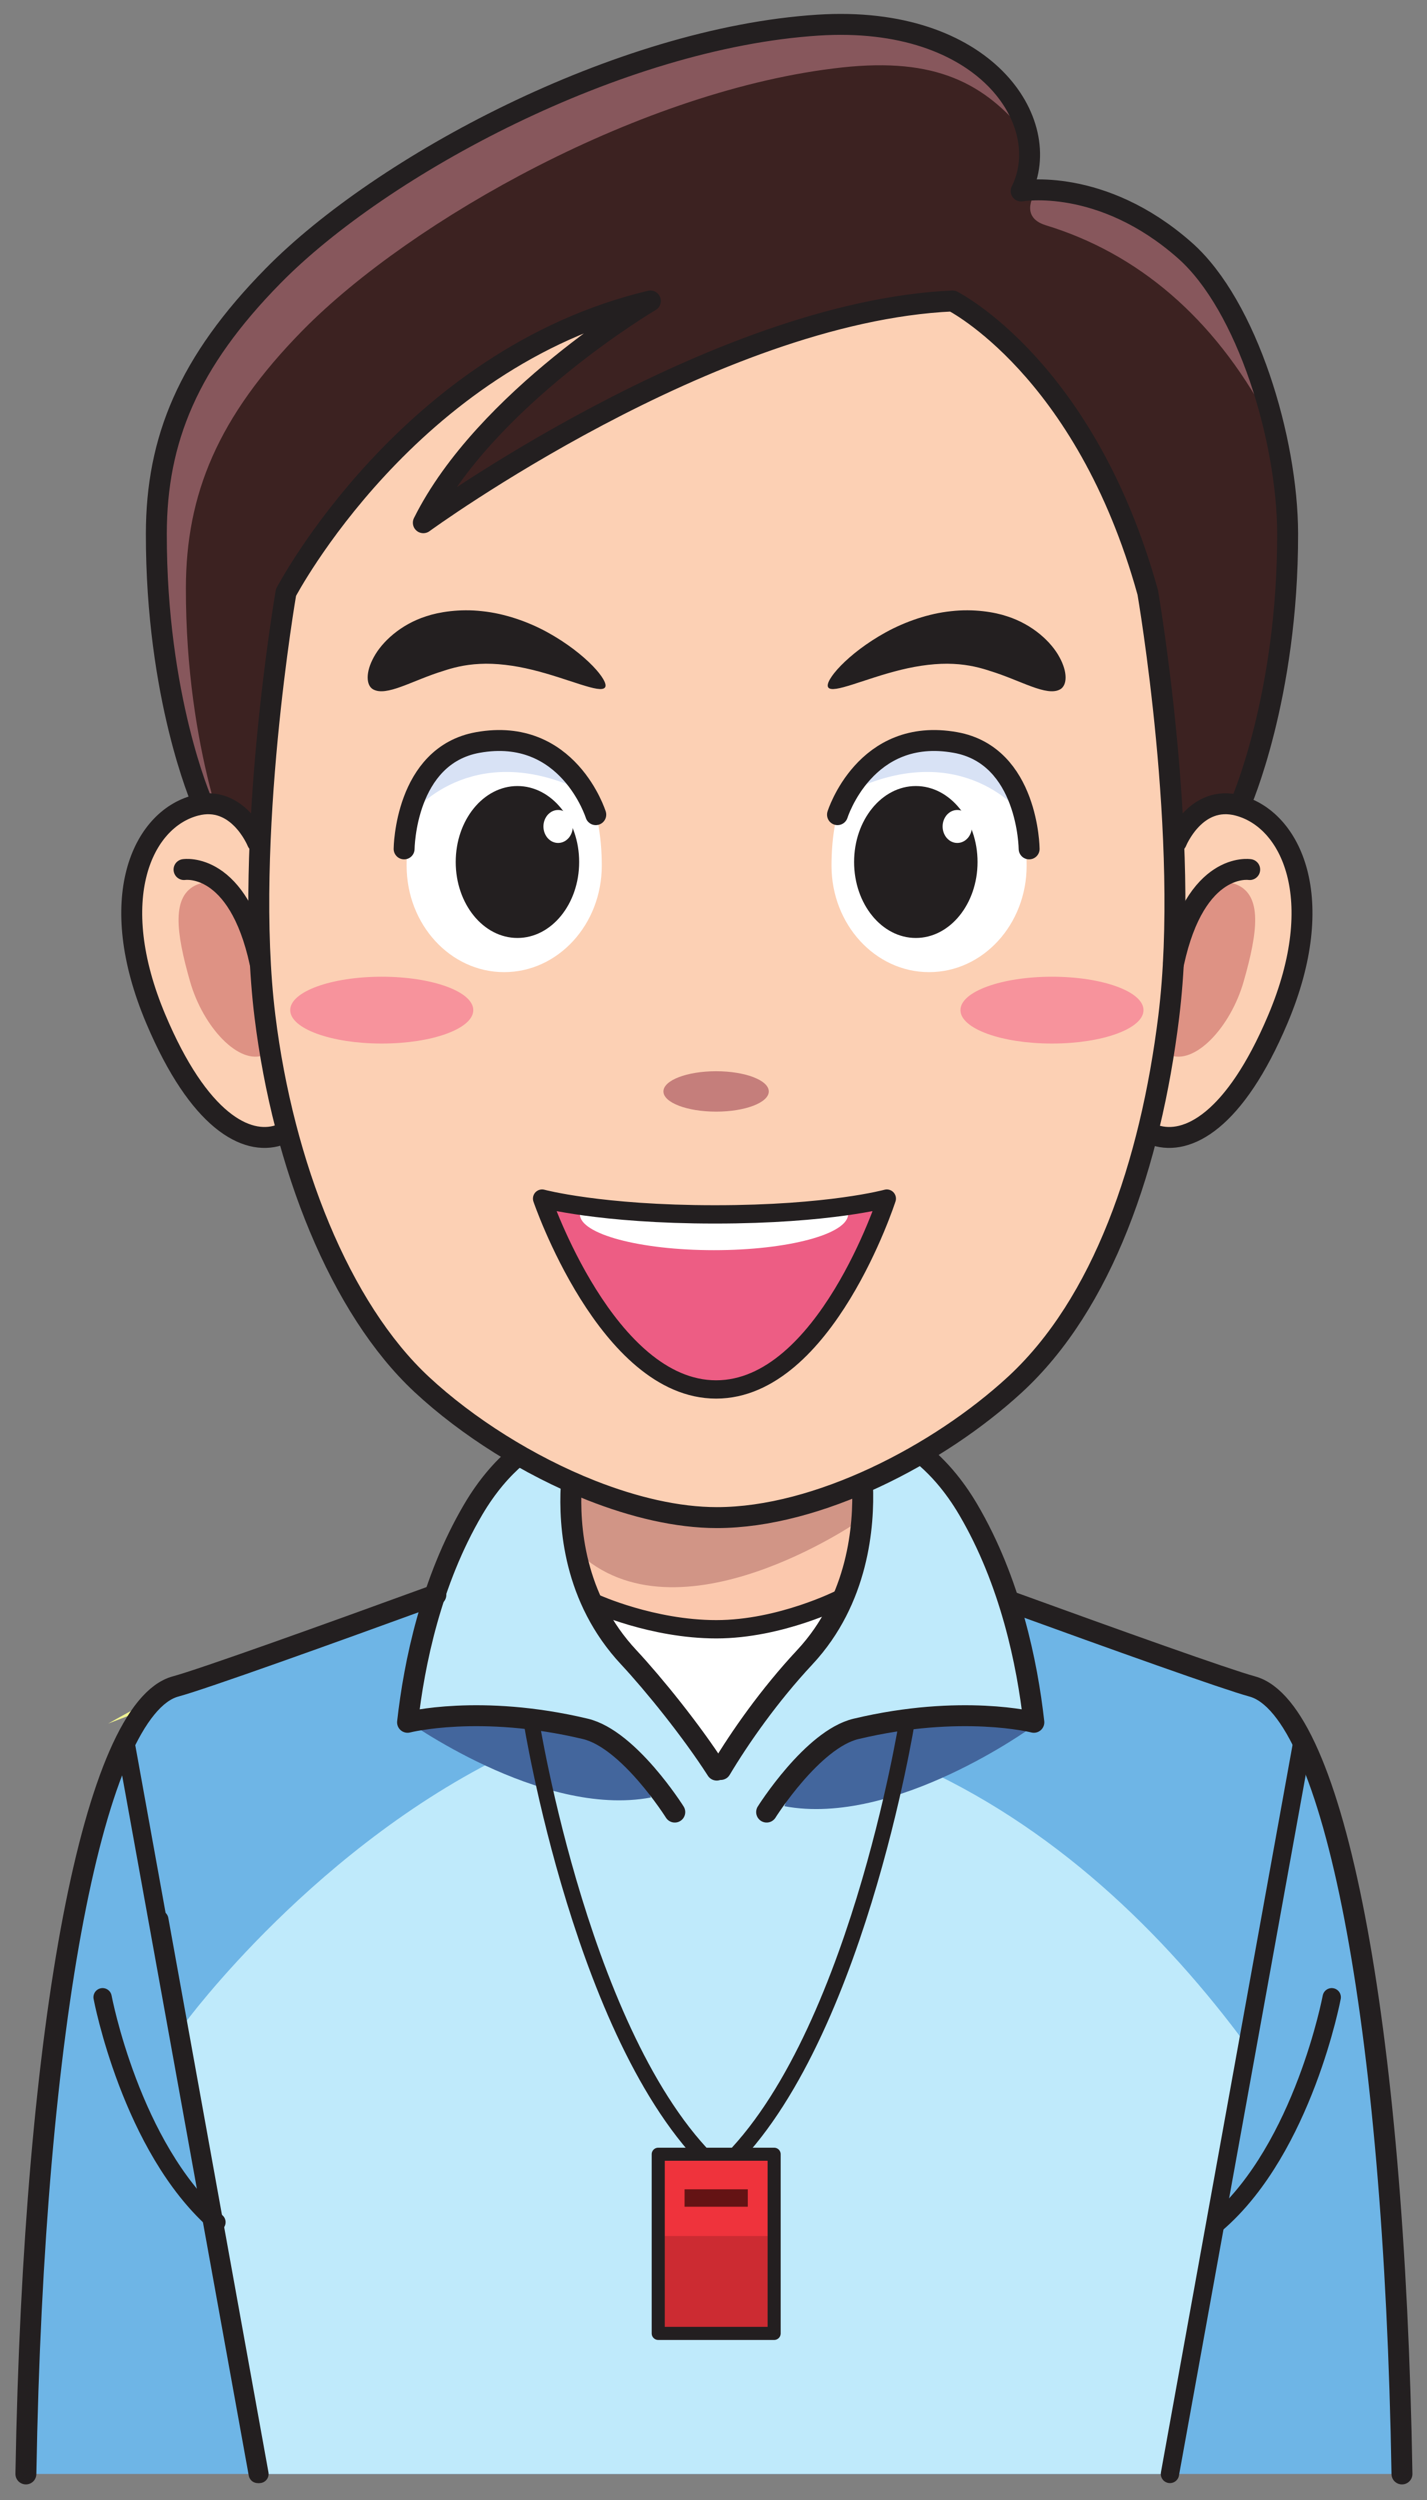 <?xml version="1.0" encoding="UTF-8" standalone="no"?>
<!-- Created with Inkscape (http://www.inkscape.org/) -->

<svg
   xmlns:dc="http://purl.org/dc/elements/1.1/"
   xmlns:cc="http://creativecommons.org/ns#"
   xmlns:rdf="http://www.w3.org/1999/02/22-rdf-syntax-ns#"
   xmlns:svg="http://www.w3.org/2000/svg"
   xmlns="http://www.w3.org/2000/svg"
   xmlns:sodipodi="http://sodipodi.sourceforge.net/DTD/sodipodi-0.dtd"
   xmlns:inkscape="http://www.inkscape.org/namespaces/inkscape"
   id="svg2"
   version="1.1"
   inkscape:version="0.91 r13725"
   xml:space="preserve"
   width="462.54"
   height="810"
   viewBox="0 0 462.54 810"
   sodipodi:docname="publicdomainq-man-physical_education_teacher.svg"
   inkscape:export-filename="/media/sdb1/_GRAFIKA/Publicdomainq/lidi/publicdomainq-man-physical_education_teacher.png"
   inkscape:export-xdpi="88.984169"
   inkscape:export-ydpi="88.984169"><rect x="0" y="0" width="462.54" height="810" fill="#808080" stroke="none"/><title
     id="title7699">Man - physical education teacher</title><defs
     id="defs6"><clipPath
       clipPathUnits="userSpaceOnUse"
       id="clipPath58"><path
         d="M 248.324,1461.59 C 126.266,1426.93 127.109,1220.15 127.109,1220.15 128.004,1110.01 139.297,920.891 208.629,851.066 277.488,781.75 343.082,748.82 400.598,733.75 c 0,0 71.066,-21.051 138.136,4.621 56.399,18.891 119.641,56.09 183.711,129.902 70.293,80.997 62.305,300.467 54.805,400.977 -2.207,29.79 -19.727,63.35 -27.156,71.62 -108.156,120.31 -110.422,196.84 -110.422,196.84 l -14.07,-18.1 c -25.891,-27.68 -74.395,-55.98 -164.289,-72.31 0,0 28.632,110.96 53.828,131.22 0,0 -108.278,-147.61 -291.328,-187.67 0,0 4.953,25.09 18.875,58.15 l 5.636,12.59 z"
         id="path60"
         inkscape:connector-curvature="0" /></clipPath><linearGradient
       x1="0"
       y1="0"
       x2="1"
       y2="0"
       gradientUnits="userSpaceOnUse"
       gradientTransform="matrix(-1.44e-5,329.108,329.108,1.44e-5,454.57,998.091)"
       spreadMethod="pad"
       id="linearGradient62"><stop
         style="stop-opacity:1;stop-color:#fcd0b4"
         offset="0"
         id="stop64" /><stop
         style="stop-opacity:1;stop-color:#f7918c"
         offset="1"
         id="stop66" /></linearGradient></defs><sodipodi:namedview
     pagecolor="#ffffff"
     bordercolor="#666666"
     borderopacity="1"
     objecttolerance="10"
     gridtolerance="10"
     guidetolerance="10"
     inkscape:pageopacity="0"
     inkscape:pageshadow="2"
     inkscape:window-width="1920"
     inkscape:window-height="1125"
     id="namedview4"
     showgrid="false"
     inkscape:zoom="0.87601236"
     inkscape:cx="544.93137"
     inkscape:cy="358.91916"
     inkscape:window-x="0"
     inkscape:window-y="0"
     inkscape:window-maximized="1"
     inkscape:current-layer="svg2"
     fit-margin-top="5"
     fit-margin-left="5"
     fit-margin-bottom="5"
     fit-margin-right="5" /><g
     id="g12"
     transform="matrix(0.424,0,0,-0.424,5.001,804.952)"><path
       d="m 70.801,581.352 c 0,0 44.719,25.367 55.918,28.418 39.453,10.66 304.824,110.152 304.824,110.152"
       style="fill:#f2f593;fill-opacity:1;fill-rule:nonzero;stroke:none"
       id="path14"
       inkscape:connector-curvature="0" /><path
       d="m 697.59,784.57 c 0,0 40.828,-51.679 63.25,-110.761 C 835.715,646.23 920.559,615.43 941.531,609.77 1004.27,592.762 1051.4,427.379 1056.24,8 L 7.238,8 C 11.922,113.84 21.414,301.941 30.918,347.07 c 13.328,63.321 31.672,171.66 45,200 13.328,28.321 33.27,57.051 50.801,62.7 10.117,3.242 111.726,39.429 195.847,69.468 14.18,51.153 60.024,103.653 60.024,103.653 l 315,1.679"
       style="fill:#6eb5e6;fill-opacity:1;fill-rule:nonzero;stroke:none"
       id="path16"
       inkscape:connector-curvature="0" /><path
       d="m 684.246,551.641 c 108.75,-47.5 193.75,-130 258.344,-217.911 L 882.59,8 l -695,0 -58.344,344.051 c 0,0 101.543,138.828 254.992,209.91 l -79.992,23.43 c 0,0 -2.5,61.25 17.5,101.25 20,40 60.844,96.25 60.844,96.25 l 315,1.679 c 0,0 41.656,-42.929 56.656,-99.179 9.797,-36.731 21.25,-100 21.25,-100 0,0 -111.851,-17.403 -91.25,-33.75"
       style="fill:#bfeafb;fill-opacity:1;fill-rule:nonzero;stroke:none"
       id="path18"
       inkscape:connector-curvature="0" /><path
       d="m 930.637,1145.14 -778.442,0 -8.308,138.54 c 0,0 -36.348,81.71 -36.172,207.09 0.129,71.69 24.305,130.87 89.363,196.99 82.793,84.17 263.828,181.64 416.352,191.5 127.808,8.27 181.597,-74.39 155.41,-126.74 0,0 61.316,11.02 125.215,-45.46 47.715,-42.17 78.386,-144.6 78.504,-216.29 0.183,-125.38 -36.172,-207.09 -36.172,-207.09 l -5.75,-138.54"
       style="fill:#3c2221;fill-opacity:1;fill-rule:nonzero;stroke:none"
       id="path20"
       inkscape:connector-curvature="0" /><path
       d="m 957.043,1579.55 c -41.047,76.29 -99.047,125.31 -169.289,146.77 -21.504,6.58 -7.625,25.76 -7.625,25.76 l 16.219,0.47 c 23.847,-2.54 60.285,-12.42 97.707,-45.49 18.211,-16.1 33.914,-41 46.406,-69.6 l 16.582,-57.91"
       style="fill:#87575c;fill-opacity:1;fill-rule:nonzero;stroke:none"
       id="path22"
       inkscape:connector-curvature="0" /><path
       d="m 166.477,1242.02 c 0,0 -36.372,81.71 -36.172,207.07 0.117,71.68 24.304,130.87 89.351,197.01 82.793,84.15 260.371,184.32 412.336,200.83 71.106,7.73 109.199,-11.59 141.758,-52.59 -9.336,45.35 -63.594,91.18 -160.32,84.92 -152.524,-9.86 -333.559,-107.33 -416.352,-191.5 -65.058,-66.12 -89.234,-125.3 -89.363,-196.99 -0.176,-125.38 36.172,-207.09 36.172,-207.09 l 8.308,-138.54 20.078,0 -5.796,96.88"
       style="fill:#87575c;fill-opacity:1;fill-rule:nonzero;stroke:none"
       id="path24"
       inkscape:connector-curvature="0" /><path
       d="m 430.957,1239.77 c 0,-33.32 -21.121,-60.35 -47.18,-60.35 -26.074,0 -47.195,27.03 -47.195,60.35 0,33.32 21.121,60.35 47.195,60.35 26.059,0 47.18,-27.03 47.18,-60.35"
       style="fill:#231f20;fill-opacity:1;fill-rule:nonzero;stroke:none"
       id="path26"
       inkscape:connector-curvature="0" /><path
       d="m 889.363,1255.12 c 0,0 12.871,36.52 45.547,27.83 40.617,-10.78 68.96,-71.44 30.246,-163.12 -35.676,-84.49 -74.953,-99.08 -99.16,-86.7"
       style="fill:#fcd0b4;fill-opacity:1;fill-rule:nonzero;stroke:none"
       id="path28"
       inkscape:connector-curvature="0" /><path
       d="m 888.113,1180.82 c -9.976,-34.96 -25.769,-80.05 -6.226,-88.39 19.551,-8.36 47.051,21.05 57.051,55.99 10.957,38.21 14.265,65.72 -5.278,74.06 -19.558,8.36 -38.113,-15.64 -45.547,-41.66"
       style="fill:#de9284;fill-opacity:1;fill-rule:nonzero;stroke:none"
       id="path30"
       inkscape:connector-curvature="0" /><path
       d="m 183.098,1255.12 c 0,0 -12.895,36.52 -45.547,27.83 -40.637,-10.78 -68.957,-71.44 -30.254,-163.12 35.672,-84.49 74.961,-99.08 99.156,-86.7"
       style="fill:#fcd0b4;fill-opacity:1;fill-rule:nonzero;stroke:none"
       id="path32"
       inkscape:connector-curvature="0" /><path
       d="m 184.336,1180.82 c 9.988,-34.96 25.769,-80.05 6.223,-88.39 -19.536,-8.36 -47.036,21.05 -57.051,55.99 -10.942,38.21 -14.262,65.72 5.293,74.06 19.539,8.36 38.101,-15.64 45.535,-41.66"
       style="fill:#de9284;fill-opacity:1;fill-rule:nonzero;stroke:none"
       id="path34"
       inkscape:connector-curvature="0" /><path
       d="m 423.621,758.07 6.313,-74.281 60.918,-85.84 44.628,-47.258 c 0,0 78.79,83.43 87.188,96.93 8.395,13.52 19.41,46.289 21.52,56.43 2.113,10.109 3.167,52.07 3.167,52.07 l -223.734,1.949"
       style="fill:#fbc8ad;fill-opacity:1;fill-rule:nonzero;stroke:none"
       id="path36"
       inkscape:connector-curvature="0" /><path
       d="m 445.645,762.051 202.683,10.488 -2.832,-35.898 c 0,0 -139.375,-96.871 -216.25,-23.75 0,0 -4.949,29.531 -4.101,41.41 0.839,11.871 20.5,7.75 20.5,7.75"
       style="fill:#d19586;fill-opacity:1;fill-rule:nonzero;stroke:none"
       id="path38"
       inkscape:connector-curvature="0" /><path
       d="m 865.625,1445.73 c 0,0 32.715,-189.18 16.055,-324.07 C 867.688,1008.29 828.586,894.125 764.043,840.391 703.301,789.852 618.523,738.789 536.223,738.789 c -83.149,0 -164.731,51.063 -225.469,101.602 -64.57,53.734 -105.988,167.899 -119.984,281.269 -16.668,134.89 16.066,324.07 16.066,324.07 0,0 93.508,178.67 278.562,222.75 0,0 -126.238,-74.39 -173.574,-169.45 0,0 220.91,161.17 404.531,169.45 0,0 101.653,-50.98 149.27,-222.75"
       style="fill:#fcd0b4;fill-opacity:1;fill-rule:nonzero;stroke:none"
       id="path40"
       inkscape:connector-curvature="0" /><path
       d="m 299.055,1236.96 c 0,-44.92 33.394,-81.35 74.566,-81.35 41.203,0 74.621,36.43 74.621,81.35 0,44.92 -14.336,95.29 -74.59,95.29 -60.261,0 -74.597,-50.37 -74.597,-95.29"
       style="fill:#ffffff;fill-opacity:1;fill-rule:nonzero;stroke:none"
       id="path42"
       inkscape:connector-curvature="0" /><path
       d="m 773.035,1236.96 c 0,-44.92 -33.394,-81.35 -74.578,-81.35 -41.199,0 -74.59,36.43 -74.59,81.35 0,44.92 14.324,95.29 74.578,95.29 60.266,0 74.59,-50.37 74.59,-95.29"
       style="fill:#ffffff;fill-opacity:1;fill-rule:nonzero;stroke:none"
       id="path44"
       inkscape:connector-curvature="0" /><path
       d="m 575.918,1064.44 c 0,-8.52 -18.035,-15.43 -40.266,-15.43 -22.254,0 -40.269,6.91 -40.269,15.43 0,8.55 18.015,15.45 40.269,15.45 22.231,0 40.266,-6.9 40.266,-15.45"
       style="fill:#c57e7b;fill-opacity:1;fill-rule:nonzero;stroke:none"
       id="path46"
       inkscape:connector-curvature="0" /><path
       d="m 433.77,1294.01 c -7.723,10.31 -28.332,46.35 -70.809,37.34 -42.492,-9.02 -56.652,-36.05 -60.52,-55.37 0,0 45.071,59.24 131.329,18.03"
       style="fill:#d8e2f5;fill-opacity:1;fill-rule:nonzero;stroke:none"
       id="path48"
       inkscape:connector-curvature="0" /><path
       d="m 638.477,1294.01 c 7.722,10.31 28.332,46.35 70.82,37.34 42.48,-9.02 56.648,-36.05 60.508,-55.37 0,0 -45.059,59.24 -131.328,18.03"
       style="fill:#d8e2f5;fill-opacity:1;fill-rule:nonzero;stroke:none"
       id="path50"
       inkscape:connector-curvature="0" /><path
       d="m 350.012,1126.59 c 0,-14.13 -31.328,-25.55 -69.992,-25.55 -38.641,0 -69.961,11.42 -69.961,25.55 0,14.1 31.32,25.52 69.961,25.52 38.664,0 69.992,-11.42 69.992,-25.52"
       style="fill:#f7939c;fill-opacity:1;fill-rule:nonzero;stroke:none"
       id="path52"
       inkscape:connector-curvature="0" /><path
       d="m 862.383,1126.59 c 0,-14.13 -31.32,-25.55 -69.961,-25.55 -38.652,0 -69.981,11.42 -69.981,25.55 0,14.1 31.329,25.52 69.981,25.52 38.641,0 69.961,-11.42 69.961,-25.52"
       style="fill:#f7939c;fill-opacity:1;fill-rule:nonzero;stroke:none"
       id="path54"
       inkscape:connector-curvature="0" /><path
       d="m 402.617,982.563 c 27.461,-12.872 88.418,-12.071 132.188,-12.071 l -0.86,0 c 43.77,0 104.707,-0.801 132.188,12.071 0,0 -42.238,-145.083 -133.059,-145.083 -90.816,0 -130.457,145.083 -130.457,145.083"
       style="fill:#ed5d84;fill-opacity:1;fill-rule:nonzero;stroke:none"
       id="path56"
       inkscape:connector-curvature="0" /><path
       d="m 540.32,973.676 c -38.355,0 -74.226,1.504 -105.23,4.082 -2.277,-2.285 -3.606,-4.668 -3.606,-7.129 0,-15.176 45.911,-27.481 102.532,-27.481 56.629,0 102.539,12.305 102.539,27.481 0,2.148 -1.008,4.219 -2.746,6.23 -28.223,-2.011 -59.883,-3.183 -93.489,-3.183"
       style="fill:#ffffff;fill-opacity:1;fill-rule:nonzero;stroke:none"
       id="path58"
       inkscape:connector-curvature="0" /><path
       d="m 485.742,524.91 c 0,0 -14.316,52.442 -54.031,57.219 -39.731,4.769 -135.09,3.191 -135.09,3.191 0,0 104.895,-76.308 189.121,-60.41"
       style="fill:#43669d;fill-opacity:1;fill-rule:nonzero;stroke:none"
       id="path60-3"
       inkscape:connector-curvature="0" /><path
       d="m 587.844,518.25 c 0,0 15.711,45.719 54.031,57.199 66.543,19.942 135.09,3.192 135.09,3.192 0,0 -104.895,-76.289 -189.121,-60.391"
       style="fill:#43669d;fill-opacity:1;fill-rule:nonzero;stroke:none"
       id="path62"
       inkscape:connector-curvature="0" /><path
       d="m 443.191,673.379 c 0,0 43.555,-19.918 92.637,-19.918 49.106,0 98.188,29.371 98.188,29.371 0,0 -14.575,-32.531 -38.887,-60.422 -21.02,-24.09 -55.395,-78.398 -55.395,-78.398 0,0 -67.007,81.929 -80.371,99.468 -15.679,20.59 -16.172,29.899 -16.172,29.899"
       style="fill:#ffffff;fill-opacity:1;fill-rule:nonzero;stroke:none"
       id="path64"
       inkscape:connector-curvature="0" /><path
       d="M 983.738,566.801 882.59,8"
       style="fill:none;stroke:#231f20;stroke-width:14;stroke-linecap:round;stroke-linejoin:round;stroke-miterlimit:10;stroke-dasharray:none;stroke-opacity:1"
       id="path66"
       inkscape:connector-curvature="0" /><path
       d="m 1006.27,372.27 c 0,0 -21.575,-114.649 -87.04,-171.899"
       style="fill:none;stroke:#231f20;stroke-width:14;stroke-linecap:round;stroke-linejoin:round;stroke-miterlimit:10;stroke-dasharray:none;stroke-opacity:1"
       id="path68"
       inkscape:connector-curvature="0" /><path
       d="M 760.84,674.531 C 840.176,645.711 925.906,615.059 945.461,609.77 1007.46,592.949 1054.2,356.648 1059.96,8"
       style="fill:none;stroke:#231f20;stroke-width:16;stroke-linecap:round;stroke-linejoin:round;stroke-miterlimit:10;stroke-dasharray:none;stroke-opacity:1"
       id="path70"
       inkscape:connector-curvature="0" /><path
       d="M 84.16,566.801 185.254,8"
       style="fill:none;stroke:#231f20;stroke-width:14;stroke-linecap:round;stroke-linejoin:round;stroke-miterlimit:10;stroke-dasharray:none;stroke-opacity:1"
       id="path72"
       inkscape:connector-curvature="0" /><path
       d="m 66.633,372.27 c 0,0 21.57,-114.649 87.039,-171.899"
       style="fill:none;stroke:#231f20;stroke-width:14;stroke-linecap:round;stroke-linejoin:round;stroke-miterlimit:10;stroke-dasharray:none;stroke-opacity:1"
       id="path74"
       inkscape:connector-curvature="0" /><path
       d="M 321.418,679.77 C 238.379,649.512 143.184,615.371 122.441,609.77 60.613,593.012 13.973,354.949 8,8"
       style="fill:none;stroke:#231f20;stroke-width:16;stroke-linecap:round;stroke-linejoin:round;stroke-miterlimit:10;stroke-dasharray:none;stroke-opacity:1"
       id="path76"
       inkscape:connector-curvature="0" /><path
       d="M 109.988,431.66 186.543,8"
       style="fill:none;stroke:#231f20;stroke-width:14;stroke-linecap:round;stroke-linejoin:round;stroke-miterlimit:10;stroke-dasharray:none;stroke-opacity:1"
       id="path78"
       inkscape:connector-curvature="0" /><path
       d="m 450.723,1373.19 c -3.551,-5.14 -27.95,6.71 -55.578,13.44 -13.758,3.4 -28.141,5.2 -40.125,4.53 -12.032,-0.56 -21.579,-3.27 -27.571,-5.27 -23.754,-7.19 -43.937,-20.19 -54.226,-14.07 -5.125,3.15 -5.66,12.88 0.738,24.49 6.191,11.5 20.285,24.87 39.949,31.19 9.641,3.27 25.66,5.91 42.903,3.93 17.269,-1.78 35.082,-8.01 49.757,-16.05 29.559,-16.24 47.547,-37.6 44.153,-42.19"
       style="fill:#231f20;fill-opacity:1;fill-rule:nonzero;stroke:none"
       id="path80"
       inkscape:connector-curvature="0" /><path
       d="m 621.367,1373.19 c -3.387,4.59 14.602,25.95 44.153,42.19 14.675,8.03 32.488,14.27 49.761,16.05 17.239,1.98 33.266,-0.66 42.895,-3.93 19.668,-6.32 33.765,-19.68 39.949,-31.19 6.395,-11.61 5.867,-21.35 0.742,-24.49 -10.293,-6.12 -30.469,6.88 -54.219,14.07 -5.996,2 -15.539,4.71 -27.578,5.27 -11.98,0.66 -26.367,-1.13 -40.129,-4.53 -27.625,-6.74 -52.019,-18.58 -55.574,-13.44"
       style="fill:#231f20;fill-opacity:1;fill-rule:nonzero;stroke:none"
       id="path82"
       inkscape:connector-curvature="0" /><path
       d="m 443.645,1275.96 c 0,0 -21.133,67.52 -90.161,55.14 -55.781,-10.02 -56.343,-81.31 -56.343,-81.31"
       style="fill:none;stroke:#231f20;stroke-width:16;stroke-linecap:round;stroke-linejoin:round;stroke-miterlimit:10;stroke-dasharray:none;stroke-opacity:1"
       id="path84"
       inkscape:connector-curvature="0" /><path
       d="m 440.129,759.59 c -47.988,18.969 -94.941,48.808 -129.375,80.801 -62.727,58.285 -105.988,167.899 -119.984,281.269 -16.668,134.89 16.066,324.07 16.066,324.07 0,0 93.508,178.67 278.562,222.75 0,0 -126.238,-74.39 -173.574,-169.45 0,0 220.91,161.17 404.531,169.45 0,0 101.653,-50.98 149.27,-222.75 0,0 32.715,-189.18 16.055,-324.07 C 867.688,1008.29 831.145,902.172 764.043,840.391 705.852,786.84 613.379,738.789 536.223,738.789 c -30.078,0 -63.332,7.871 -96.094,20.801"
       style="fill:none;stroke:#231f20;stroke-width:16;stroke-linecap:round;stroke-linejoin:round;stroke-miterlimit:10;stroke-dasharray:none;stroke-opacity:1"
       id="path86"
       inkscape:connector-curvature="0" /><path
       d="m 628.445,1275.96 c 0,0 21.145,67.52 90.168,55.14 55.782,-10.02 56.336,-81.31 56.336,-81.31"
       style="fill:none;stroke:#231f20;stroke-width:16;stroke-linecap:round;stroke-linejoin:round;stroke-miterlimit:10;stroke-dasharray:none;stroke-opacity:1"
       id="path88"
       inkscape:connector-curvature="0" /><path
       d="m 887.52,1255.12 c 0,0 14.714,36.52 47.39,27.83 40.617,-10.78 68.96,-71.44 30.246,-163.12 -33.164,-78.58 -69.453,-96.7 -93.855,-88.89"
       style="fill:none;stroke:#231f20;stroke-width:16;stroke-linecap:round;stroke-linejoin:round;stroke-miterlimit:10;stroke-dasharray:none;stroke-opacity:1"
       id="path90"
       inkscape:connector-curvature="0" /><path
       d="m 943.563,1233.99 c 0,0 -41.329,6.68 -58.165,-71.49"
       style="fill:none;stroke:#231f20;stroke-width:16;stroke-linecap:round;stroke-linejoin:round;stroke-miterlimit:10;stroke-dasharray:none;stroke-opacity:1"
       id="path92"
       inkscape:connector-curvature="0" /><path
       d="m 184.934,1255.12 c 0,0 -14.731,36.52 -47.383,27.83 -40.637,-10.78 -68.957,-71.44 -30.254,-163.12 33.172,-78.58 69.461,-96.7 93.863,-88.89"
       style="fill:none;stroke:#231f20;stroke-width:16;stroke-linecap:round;stroke-linejoin:round;stroke-miterlimit:10;stroke-dasharray:none;stroke-opacity:1"
       id="path94"
       inkscape:connector-curvature="0" /><path
       d="m 128.887,1233.99 c 0,0 41.316,6.68 58.164,-71.49"
       style="fill:none;stroke:#231f20;stroke-width:16;stroke-linecap:round;stroke-linejoin:round;stroke-miterlimit:10;stroke-dasharray:none;stroke-opacity:1"
       id="path96"
       inkscape:connector-curvature="0" /><path
       d="m 936.387,1283.68 c 0,0 36.355,81.71 36.172,207.09 -0.118,71.69 -30.789,174.12 -78.504,216.29 -63.899,56.48 -125.215,45.46 -125.215,45.46 26.187,52.35 -27.602,135.01 -155.41,126.74 -152.524,-9.86 -333.559,-107.33 -416.352,-191.5 -65.058,-66.12 -89.234,-125.3 -89.363,-196.99 -0.176,-125.38 34.883,-205.08 34.883,-205.08"
       style="fill:none;stroke:#231f20;stroke-width:16;stroke-linecap:round;stroke-linejoin:round;stroke-miterlimit:10;stroke-dasharray:none;stroke-opacity:1"
       id="path98"
       inkscape:connector-curvature="0" /><path
       d="m 535.652,836.719 c -83.394,0 -133.035,145.844 -133.035,145.844 0,0 44.485,-12.071 132.188,-12.071 87.715,0 131.328,12.071 131.328,12.071 0,0 -47.09,-145.844 -130.481,-145.844 z"
       style="fill:none;stroke:#231f20;stroke-width:14;stroke-linecap:round;stroke-linejoin:round;stroke-miterlimit:10;stroke-dasharray:none;stroke-opacity:1"
       id="path100"
       inkscape:connector-curvature="0" /><path
       d="m 430.957,1239.77 c 0,-32.05 -21.121,-58.05 -47.18,-58.05 -26.074,0 -47.195,26 -47.195,58.05 0,32.05 21.121,58.05 47.195,58.05 26.059,0 47.18,-26 47.18,-58.05"
       style="fill:#231f20;fill-opacity:1;fill-rule:nonzero;stroke:none"
       id="path102"
       inkscape:connector-curvature="0" /><path
       d="m 641.133,1239.77 c 0,-32.05 21.125,-58.05 47.187,-58.05 26.067,0 47.188,26 47.188,58.05 0,32.05 -21.121,58.05 -47.188,58.05 -26.062,0 -47.187,-26 -47.187,-58.05"
       style="fill:#231f20;fill-opacity:1;fill-rule:nonzero;stroke:none"
       id="path104"
       inkscape:connector-curvature="0" /><path
       d="m 426.094,1266.92 c 0,-6.97 -5.02,-12.6 -11.231,-12.6 -6.191,0 -11.218,5.63 -11.218,12.6 0,6.95 5.027,12.6 11.218,12.6 6.211,0 11.231,-5.65 11.231,-12.6"
       style="fill:#ffffff;fill-opacity:1;fill-rule:nonzero;stroke:none"
       id="path106"
       inkscape:connector-curvature="0" /><path
       d="m 731.25,1266.92 c 0,-6.97 -5.02,-12.6 -11.223,-12.6 -6.199,0 -11.226,5.63 -11.226,12.6 0,6.95 5.027,12.6 11.226,12.6 6.203,0 11.223,-5.65 11.223,-12.6"
       style="fill:#ffffff;fill-opacity:1;fill-rule:nonzero;stroke:none"
       id="path108"
       inkscape:connector-curvature="0" /><path
       d="M 647.566,763.52 C 648.816,732.93 644.57,676.141 603.352,632 576.25,602.969 553.938,571.02 539.148,546.309"
       style="fill:none;stroke:#231f20;stroke-width:16;stroke-linecap:round;stroke-linejoin:round;stroke-miterlimit:10;stroke-dasharray:none;stroke-opacity:1"
       id="path110"
       inkscape:connector-curvature="0" /><path
       d="m 383.391,785.648 c -11.321,-9.609 -22.93,-22.796 -33.52,-40.816 -32.156,-54.75 -45.016,-117.211 -50.105,-162.461 0,0 55.234,14.199 135.937,-5.019 33.391,-7.954 68.352,-63.582 68.352,-63.582"
       style="fill:none;stroke:#231f20;stroke-width:16;stroke-linecap:round;stroke-linejoin:round;stroke-miterlimit:10;stroke-dasharray:none;stroke-opacity:1"
       id="path112"
       inkscape:connector-curvature="0" /><path
       d="m 693.359,786.98 c 11.809,-9.73 24.012,-23.289 35.086,-42.148 32.153,-54.75 45.024,-117.211 50.11,-162.461 0,0 -55.235,14.199 -135.938,-5.019 C 609.23,569.398 574.27,513.77 574.27,513.77"
       style="fill:none;stroke:#231f20;stroke-width:16;stroke-linecap:round;stroke-linejoin:round;stroke-miterlimit:10;stroke-dasharray:none;stroke-opacity:1"
       id="path114"
       inkscape:connector-curvature="0" /><path
       d="m 424.871,762.891 c -1.578,-29.903 1.633,-85.52 44.016,-130.891 18.828,-20.199 47.871,-55.98 67.218,-86.16"
       style="fill:none;stroke:#231f20;stroke-width:16;stroke-linecap:round;stroke-linejoin:round;stroke-miterlimit:10;stroke-dasharray:none;stroke-opacity:1"
       id="path116"
       inkscape:connector-curvature="0" /><path
       d="m 443.191,673.379 c 0,0 43.555,-19.918 92.637,-19.918 49.106,0 95.07,23.359 95.07,23.359"
       style="fill:none;stroke:#231f20;stroke-width:14;stroke-linecap:round;stroke-linejoin:round;stroke-miterlimit:10;stroke-dasharray:none;stroke-opacity:1"
       id="path118"
       inkscape:connector-curvature="0" /><path
       d="m 681.746,584.141 c 0,0 -40,-252.36 -143.75,-344.86 -103.75,92.5 -143.75,344.86 -143.75,344.86"
       style="fill:none;stroke:#231f20;stroke-width:12;stroke-linecap:butt;stroke-linejoin:miter;stroke-miterlimit:10;stroke-dasharray:none;stroke-opacity:1"
       id="path120"
       inkscape:connector-curvature="0" /><path
       d="m 491.406,115.391 88.606,0 0,136.918 -88.606,0 0,-136.918 z"
       style="fill:#ef333c;fill-opacity:1;fill-rule:nonzero;stroke:none"
       id="path122"
       inkscape:connector-curvature="0" /><path
       d="m 491.406,115.391 88.606,0 0,74.418 -88.606,0 0,-74.418 z"
       style="fill:#cc2b32;fill-opacity:1;fill-rule:nonzero;stroke:none"
       id="path124"
       inkscape:connector-curvature="0" /><path
       d="m 491.406,115.391 88.606,0 0,136.918 -88.606,0 0,-136.918 z"
       style="fill:none;stroke:#231f20;stroke-width:10;stroke-linecap:round;stroke-linejoin:round;stroke-miterlimit:10;stroke-dasharray:none;stroke-opacity:1"
       id="path126"
       inkscape:connector-curvature="0" /><path
       d="m 511.543,212.191 48.328,0 0,13.32 -48.328,0 0,-13.32 z"
       style="fill:#641314;fill-opacity:1;fill-rule:nonzero;stroke:none"
       id="path128"
       inkscape:connector-curvature="0" /></g></svg>